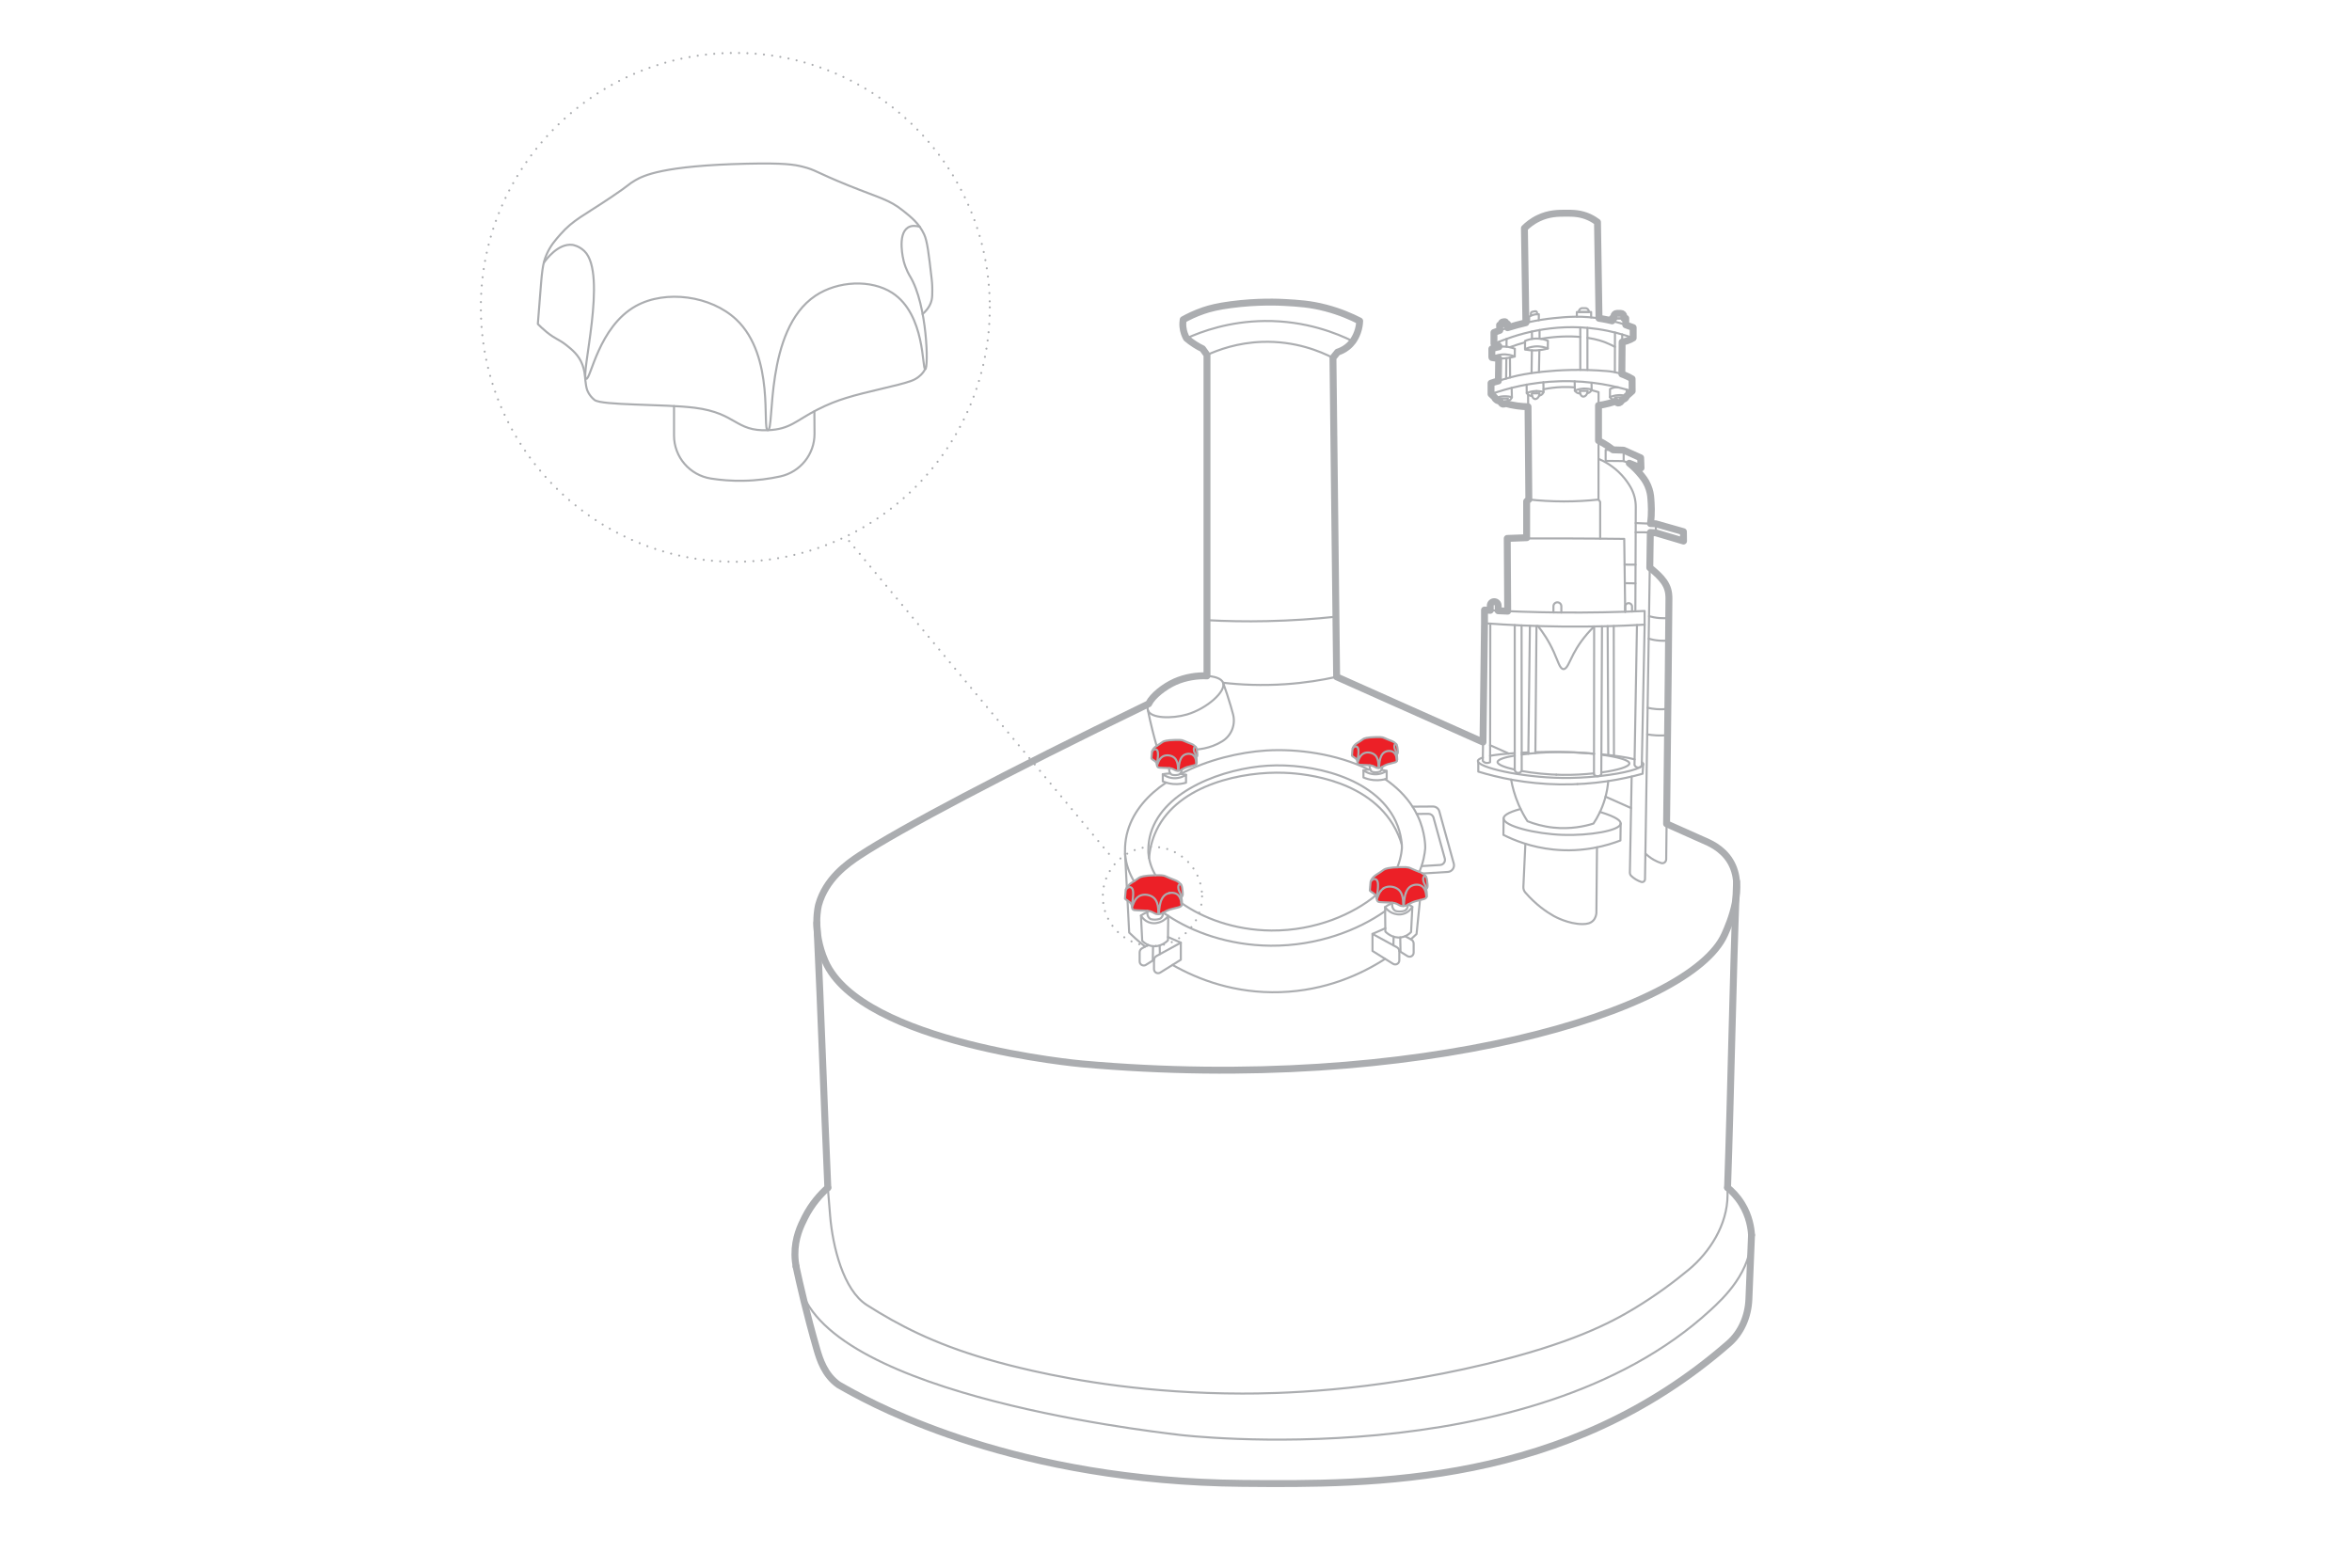 <?xml version="1.0" encoding="UTF-8"?>
<svg id="line_drawing" data-name="line drawing" xmlns="http://www.w3.org/2000/svg" viewBox="0 0 850.39 566.93">
  <defs>
    <style>
      .cls-1 {
        stroke-dasharray: 0 3;
      }

      .cls-1, .cls-2, .cls-3, .cls-4 {
        stroke: #abadb0;
        stroke-linecap: round;
        stroke-linejoin: round;
      }

      .cls-1, .cls-2, .cls-4 {
        fill: none;
      }

      .cls-1, .cls-3, .cls-4 {
        stroke-width: .75px;
      }

      .cls-2 {
        stroke-width: 2.5px;
      }

      .cls-3 {
        fill: #ec2027;
      }
    </style>
  </defs>
  <g>
    <g>
      <path class="cls-4" d="m333.56,113.58c2.4-2.07,3.07-4.1,3.29-5.1.23-1.04.23-2.06.23-3.66,0-1.99-.17-3.49-.23-3.98-1.05-9.07-1.57-13.61-2.71-16.07-1.83-3.96-4.58-6.15-7.68-8.62-5-3.99-8.27-4.48-19.5-9.01-12.34-4.98-11.84-5.63-16.76-6.86-3.12-.78-6.76-1.38-20.18-1.08-30.36.68-37.44,4.31-40.4,6.04-2.67,1.56-1.62,1.35-8.56,6.01-10.05,6.76-13.72,8.18-18.36,13.42-1.91,2.16-3.69,4.17-5.1,7.41-1.45,3.34-1.64,5.97-2.42,15.94-.35,4.54-.63,7.99-.72,9.15.67.69,1.73,1.73,3.14,2.87,3.33,2.71,4.35,2.54,7.25,4.83,1.91,1.51,4.47,3.59,5.72,7,.53,1.44.75,2.8.75,2.8.31,1.86.33,4.25.92,6.21,0,0,0,0,0,0,0,0,.63,2.09,2.71,3.75,2.59,2.06,25.3,1.44,36.29,2.84,15.1,1.93,14.57,8.58,26.39,8.1,8.11-.33,10.12-3.47,17.91-7.43,3.98-2.02,7.06-3.18,10.31-4.2,7.37-2.33,19.14-4.52,23.65-6.21.78-.29,2.17-.88,3.46-2.16.76-.75,1.25-1.52,1.57-2.09"/>
      <path class="cls-4" d="m332.52,81.99c-1.26-.34-2.93-.55-4.25.3-3.94,2.53-1.65,11.67-1.52,12.18.8,3.02,2.06,5.08,2.29,5.45,6.28,10.38,6.72,33.39,5.49,33.58-1.19.18.13-19.75-11.89-27.57-7.64-4.97-19.7-4.41-27.83,1.03-18.49,12.38-14.65,48.69-17.18,48.62-2.18-.07,2.71-26.74-11.43-40.04-9.16-8.61-25.48-10.84-36.25-4.9-13.57,7.49-16.4,26.88-18,26.36-2.27-.73,7.85-37.95-.65-46.19-2.01-1.94-4.27-2.25-4.27-2.25-5.24-.71-9.69,5.44-10.39,6.45"/>
      <path class="cls-4" d="m243.7,146.85v10.65c0,7.78,5.68,14.36,13.37,15.56,3.49.55,7.39.88,11.62.8,4.98-.08,9.49-.71,13.43-1.57,7.26-1.6,12.42-8.03,12.38-15.47-.02-2.7-.03-5.4-.05-8.1"/>
    </g>
    <circle class="cls-1" cx="416.67" cy="324.17" r="17.95"/>
    <path class="cls-1" d="m400.93,308.76c-31.74-38.22-63.48-76.44-95.22-114.66"/>
    <circle class="cls-1" cx="265.86" cy="111.15" r="92.01"/>
  </g>
  <g>
    <g>
      <path class="cls-3" d="m427.13,324.46c.35-.3.45-.6.48-.75.03-.15.03-.3.03-.53,0-.29-.03-.51-.03-.58-.15-1.32-.23-1.99-.4-2.35-.27-.58-.67-.9-1.12-1.26-.73-.58-1.21-.65-2.86-1.32-1.81-.73-1.73-.82-2.45-1-.46-.11-.99-.2-2.96-.16-4.45.1-5.48.63-5.92.88-.39.23-.24.2-1.25.88-1.47.99-2.01,1.19-2.69,1.96-.28.32-.54.61-.75,1.08-.21.49-.24.87-.35,2.33-.05.66-.09,1.17-.11,1.34.1.1.25.25.46.42.49.4.64.37,1.06.71.28.22.65.52.84,1.02.08.21.11.41.11.41.04.27.05.62.13.91h0s.09.3.4.55c.38.3,3.71.21,5.31.41,2.21.28,2.13,1.25,3.86,1.18,1.19-.05,1.48-.51,2.62-1.08.58-.29,1.03-.46,1.51-.61,1.08-.34,2.8-.66,3.46-.91.11-.04.32-.13.51-.31.11-.11.18-.22.23-.31.02-.34.02-.7.01-1.08-.02-.67-.07-1.28-.16-1.83Z"/>
      <path class="cls-4" d="m426.97,319.85c-.18-.05-.43-.08-.62.04-.58.37-.24,1.7-.22,1.78.12.44.3.74.33.8.92,1.52.98,4.87.8,4.9-.17.03.02-2.88-1.74-4.02-1.12-.72-2.88-.64-4.08.15-2.71,1.81-2.15,7.11-2.52,7.1-.32,0,.4-3.9-1.67-5.85-1.34-1.26-3.73-1.58-5.31-.72-2,1.1-2.42,3.94-2.65,3.87-.33-.11,1.17-5.56-.08-6.76-.29-.28-.63-.33-.63-.33-.77-.1-1.42.79-1.52.94"/>
      <path class="cls-4" d="m414.83,329.39v.79c0,1.13.64,2.1,1.51,2.27.39.08.83.13,1.3.12.56-.01,1.07-.1,1.51-.23.81-.23,1.39-1.16,1.39-2.24"/>
    </g>
    <g>
      <path class="cls-3" d="m515.65,321.53c.35-.3.45-.6.48-.75.03-.15.03-.3.03-.53,0-.29-.03-.51-.03-.58-.15-1.32-.23-1.99-.4-2.35-.27-.58-.67-.9-1.12-1.26-.73-.58-1.21-.65-2.86-1.32-1.81-.73-1.73-.82-2.45-1-.46-.11-.99-.2-2.96-.16-4.45.1-5.48.63-5.92.88-.39.23-.24.2-1.25.88-1.47.99-2.01,1.19-2.69,1.96-.28.32-.54.61-.75,1.08-.21.49-.24.87-.35,2.33-.05.66-.09,1.17-.11,1.34.1.1.25.25.46.42.49.4.64.37,1.06.71.28.22.65.52.84,1.02.08.21.11.41.11.41.04.27.05.62.13.91h0s.09.3.4.55c.38.3,3.71.21,5.31.41,2.21.28,2.13,1.25,3.86,1.18,1.19-.05,1.48-.51,2.62-1.08.58-.29,1.03-.46,1.51-.61,1.08-.34,2.8-.66,3.46-.91.11-.04.32-.13.51-.31.11-.11.18-.22.23-.31l-.14-2.91Z"/>
      <path class="cls-4" d="m515.5,316.92c-.18-.05-.43-.08-.62.04-.58.37-.24,1.7-.22,1.78.12.44.3.74.33.8.92,1.52.98,4.87.8,4.9-.17.03.02-2.88-1.74-4.02-1.12-.72-2.88-.64-4.08.15-2.71,1.81-2.15,7.11-2.52,7.1-.32,0,.4-3.9-1.67-5.85-1.34-1.26-3.73-1.58-5.31-.72-2,1.1-2.42,3.94-2.65,3.87-.33-.11,1.17-5.56-.08-6.76-.29-.28-.63-.33-.63-.33-.77-.1-1.42.79-1.52.94"/>
      <path class="cls-4" d="m503.36,326.45v.79c0,1.13.64,2.1,1.51,2.27.39.08.83.13,1.3.12.56-.01,1.07-.1,1.51-.23.81-.23,1.39-1.16,1.39-2.24"/>
    </g>
    <g>
      <path class="cls-3" d="m505,272.86c.28-.24.36-.48.38-.59.03-.12.03-.24.03-.42,0-.23-.02-.41-.03-.46-.12-1.05-.18-1.58-.32-1.86-.21-.46-.53-.71-.89-1-.58-.46-.96-.52-2.27-1.05-1.44-.58-1.38-.65-1.95-.8-.36-.09-.79-.16-2.35-.13-3.53.08-4.36.5-4.7.7-.31.18-.19.16-1,.7-1.17.78-1.6.95-2.14,1.56-.22.25-.43.48-.59.86-.17.39-.19.69-.28,1.85-.04.53-.07.93-.08,1.06.08.08.2.2.36.33.39.31.51.29.84.56.22.18.52.42.67.81.06.17.09.32.09.32.04.22.04.49.11.72h0s.07.24.32.43c.3.24,2.94.17,4.22.33,1.76.22,1.7,1,3.07.94.94-.04,1.18-.4,2.08-.86.46-.23.82-.37,1.2-.49.86-.27,2.23-.52,2.75-.72.09-.03.25-.1.4-.25.09-.09.15-.18.18-.24l-.11-2.31Z"/>
      <path class="cls-4" d="m504.88,269.19c-.15-.04-.34-.06-.49.03-.46.29-.19,1.35-.18,1.41.09.35.24.59.27.63.73,1.2.78,3.87.64,3.9-.14.02.01-2.29-1.38-3.2-.89-.58-2.29-.51-3.24.12-2.15,1.44-1.7,5.65-2,5.64-.25,0,.32-3.1-1.33-4.65-1.07-1-2.96-1.26-4.22-.57-1.59.87-1.92,3.13-2.11,3.07-.26-.09.93-4.42-.06-5.37-.23-.23-.5-.26-.5-.26-.61-.08-1.13.63-1.21.75"/>
      <path class="cls-4" d="m495.23,276.77v.63c0,.9.51,1.67,1.2,1.8.31.06.66.1,1.04.09.44-.01.85-.08,1.2-.18.64-.18,1.1-.92,1.1-1.78"/>
    </g>
    <g>
      <path class="cls-3" d="m432.51,273.88c.28-.24.36-.48.38-.59.03-.12.03-.24.03-.42,0-.23-.02-.41-.03-.46-.12-1.05-.18-1.58-.32-1.86-.21-.46-.53-.71-.89-1-.58-.46-.96-.52-2.27-1.05-1.44-.58-1.38-.65-1.95-.8-.36-.09-.79-.16-2.35-.13-3.53.08-4.36.5-4.7.7-.31.18-.19.16-1,.7-1.17.78-1.6.95-2.14,1.56-.22.25-.43.48-.59.86-.17.39-.19.69-.28,1.85-.04.53-.07.93-.08,1.06.08.08.2.2.36.33.39.31.51.29.84.56.22.18.52.42.67.81.06.17.09.32.09.32.04.22.04.49.11.72,0,0,0,0,0,0,0,0,.07.24.32.43.3.24,2.94.17,4.22.33,1.76.22,1.7,1,3.07.94.94-.04,1.18-.4,2.08-.86.46-.23.82-.37,1.2-.49.86-.27,2.23-.52,2.75-.72.09-.03.25-.1.4-.25.09-.09.15-.18.18-.24l-.11-2.31Z"/>
      <path class="cls-4" d="m432.39,270.22c-.15-.04-.34-.06-.49.03-.46.29-.19,1.35-.18,1.41.09.35.24.59.27.63.73,1.2.78,3.87.64,3.9-.14.02.01-2.29-1.38-3.2-.89-.58-2.29-.51-3.24.12-2.15,1.44-1.7,5.65-2,5.64-.25,0,.32-3.1-1.33-4.65-1.07-1-2.96-1.26-4.22-.57-1.59.87-1.92,3.13-2.11,3.07-.26-.09.93-4.42-.06-5.37-.23-.23-.5-.26-.5-.26-.61-.08-1.13.63-1.21.75"/>
      <path class="cls-4" d="m422.73,277.79v.63c0,.9.51,1.67,1.2,1.8.31.06.66.1,1.04.09.44-.01.85-.08,1.2-.18.64-.18,1.1-.92,1.1-1.78"/>
    </g>
    <path class="cls-4" d="m427.8,115.62c-.11.69-.18,1.57-.09,2.58.17,1.86.81,3.28,1.29,4.14,5.58-2.53,15.48-6.13,28.26-6.26,14.87-.15,26.17,4.5,31.88,7.32.53-.76,1.17-1.82,1.66-3.19.6-1.64.77-3.11.8-4.14-2.88-1.48-7.02-3.32-12.2-4.68-5.66-1.49-9.98-1.72-14.81-2-1.92-.11-9.74-.51-19.57.79-4.72.63-7.46,1.32-9.91,2.15-3.12,1.07-5.6,2.31-7.32,3.27Z"/>
    <path class="cls-4" d="m429,122.34c.84.72,1.84,1.49,3.02,2.24.99.63,1.93,1.14,2.79,1.56.53.74,1.07,1.49,1.6,2.23,4.14-1.9,11.05-4.43,19.9-4.74,12.07-.42,21.24,3.53,25.63,5.78.56-.69,1.12-1.38,1.68-2.07.87-.27,2.15-.8,3.45-1.81.94-.73,1.61-1.51,2.07-2.13"/>
    <path class="cls-4" d="m436.41,128.37v116.04"/>
    <path class="cls-4" d="m442.22,246.9h0c6.37.73,14.03,1.11,22.62.52,6.94-.47,13.13-1.48,18.44-2.67-.45-38.45-.89-76.9-1.33-115.35"/>
    <path class="cls-4" d="m436.41,224.28c6.76.36,13.99.51,21.65.34,8.95-.19,17.32-.78,25.04-1.61"/>
    <path class="cls-4" d="m540.22,120.26c8.71-3.36,16.26-4.66,21.57-5.21,4.49-.46,10.32-1.02,17.8.32,4.59.82,8.3,2.08,10.91,3.13v3.76c-3.69-1.35-8.01-2.56-12.89-3.27-16.41-2.4-29.99,2.13-37.39,5.34,0-1.35,0-2.71,0-4.06Z"/>
    <path class="cls-4" d="m590.11,137.04c-.66-.4-1.64-.94-2.88-1.43-2.62-1.05-4.87-1.31-6.26-1.42-18.75-1.55-32.28,1.64-32.28,1.64-2.34.55-5.64,1.42-9.53,2.77v3.91c5.72-2.04,14.33-4.39,25.01-4.65,11.07-.28,20.08,1.79,25.97,3.64-.01-1.48-.02-2.96-.03-4.44Z"/>
    <path class="cls-4" d="m582.92,116.06v-.92h4.91v2.36"/>
    <path class="cls-4" d="m585.21,113.35h.25c.93,0,1.69.76,1.69,1.69v.11h-3.62v-.11c0-.93.76-1.69,1.69-1.69Z"/>
    <path class="cls-4" d="m583.91,120.23c-.01,4.79-.03,9.58-.04,14.36"/>
    <path class="cls-4" d="m586.54,120.94c-.04,4.79-.08,9.57-.13,14.36"/>
    <path class="cls-4" d="m571.37,118.38c0,5.13,0,10.26,0,15.38"/>
    <path class="cls-4" d="m573.95,118.55c0,5.08,0,10.17,0,15.25"/>
    <path class="cls-4" d="m551.75,116.72c-.18-11.39-.35-22.79-.53-34.18,1.05-1.05,2.74-2.48,5.11-3.62,3.75-1.79,7.06-1.8,9.91-1.81,2.53,0,5.3.01,8.44,1.46,1.29.6,2.28,1.27,2.96,1.78.18,11.59.36,23.18.54,34.77"/>
    <path class="cls-4" d="m552.49,142.69h0c.11,12.65.23,25.3.34,37.95,3.78.41,8,.68,12.58.69,4.57,0,8.77-.26,12.54-.66.01-12.95.02-25.9.03-38.86-.76-.24-1.63-.49-2.59-.73"/>
    <path class="cls-4" d="m558.07,140.78c2.01-.42,4.3-.73,6.83-.81,1.59-.05,3.09,0,4.49.12"/>
    <path class="cls-4" d="m572.78,140.53s0,0-.01,0"/>
    <path class="cls-4" d="m555.53,141.4h.01"/>
    <path class="cls-4" d="m552.83,180.63c-.27.24-.54.48-.8.72v13.09"/>
    <path class="cls-4" d="m587.6,221.24c-.11-8.79-.23-17.57-.34-26.36-7.21-.09-14.48-.14-21.8-.17-6.88-.03-13.71-.03-20.5,0,.04,8.77.08,17.54.11,26.31"/>
    <path class="cls-4" d="m577.96,180.66c.2.28.4.56.6.83,0,4.43,0,8.86,0,13.29"/>
    <path class="cls-4" d="m585.16,140.1c-.41-.06-1.11-.11-1.91.12-.48.14-.86.33-1.13.5,0,.97-.02,1.93-.03,2.9.65-.28,1.69-.65,3.02-.73,1.32-.08,2.38.15,3.06.34-.02-.78-.04-1.57-.05-2.35"/>
    <path class="cls-4" d="m586.72,143.7h-2.8c-.09,1.11.52,1.98,1.12,2.07.67.1,1.66-.72,1.68-2.07Z"/>
    <path class="cls-4" d="m582.09,143.62c.11.17.32.46.69.69.52.32,1.03.34,1.24.33"/>
    <path class="cls-4" d="m588.16,143.23c-.05.17-.16.42-.37.67-.45.52-1.05.62-1.23.64"/>
    <path class="cls-4" d="m569.34,137.88c.02,1.13.04,2.26.06,3.39.65-.28,1.69-.65,3.02-.73,1.32-.08,2.38.15,3.06.34-.02-.78-.04-1.57-.05-2.35"/>
    <path class="cls-4" d="m574.03,141.36h-2.8c-.09,1.11.52,1.98,1.12,2.07.67.1,1.66-.72,1.68-2.07Z"/>
    <path class="cls-4" d="m569.4,141.27c.11.17.32.46.69.69.52.32,1.03.34,1.24.33"/>
    <path class="cls-4" d="m575.47,140.89c-.05.17-.16.42-.37.67-.45.52-1.05.62-1.23.64"/>
    <path class="cls-4" d="m551.96,139.09c.02,1.02.04,2.04.05,3.06.65-.28,1.69-.65,3.02-.73,1.32-.08,2.38.15,3.06.34-.02-1.18-.05-2.35-.07-3.53"/>
    <path class="cls-4" d="m556.64,142.24h-2.8c-.09,1.11.52,1.98,1.12,2.07.67.1,1.66-.72,1.68-2.07Z"/>
    <path class="cls-4" d="m552.01,142.15c.11.17.32.46.69.69.52.32,1.03.34,1.24.33"/>
    <path class="cls-4" d="m558.08,141.76c-.05.17-.16.42-.37.67-.45.52-1.05.62-1.23.64"/>
    <path class="cls-4" d="m540.53,142.02l.03,2.02c.65-.28,1.69-.65,3.02-.73,1.32-.08,2.38.15,3.06.34-.03-1.13-.06-2.27-.09-3.4"/>
    <path class="cls-4" d="m545.2,144.13h-2.8c-.09,1.11.52,1.98,1.12,2.07.67.1,1.66-.72,1.68-2.07Z"/>
    <path class="cls-4" d="m540.57,144.05c.11.17.32.46.69.69.52.32,1.03.34,1.24.33"/>
    <path class="cls-4" d="m546.64,143.66c-.05.17-.16.42-.37.67-.45.52-1.05.62-1.23.64"/>
    <path class="cls-4" d="m570.12,114.53v-1.69h5.17v1.92"/>
    <path class="cls-4" d="m572.13,111.44h1.06c.71,0,1.28.57,1.28,1.28v.12h-3.62v-.12c0-.71.57-1.28,1.28-1.28Z"/>
    <path class="cls-4" d="m552.87,116.47v-1.94c.36-.23.89-.5,1.56-.69.8-.22,1.49-.23,1.95-.2,0,.72,0,1.43-.01,2.15"/>
    <path class="cls-4" d="m553.52,113.98v-.65c0-.26.18-.49.43-.56.2-.05.41-.1.63-.14.17-.03.34-.06.51-.08.34-.05.64.23.64.57v.51"/>
    <path class="cls-4" d="m542.92,117.38v-.48c0-.19.13-.36.32-.41.14-.04.3-.07.46-.1.13-.02.25-.04.37-.06.25-.03.47.17.47.42v.37"/>
    <path class="cls-4" d="m542.32,119.48c-.03-.64-.05-1.28-.08-1.92.96-.13,1.92-.26,2.89-.39,0,.45,0,.91,0,1.36"/>
    <path class="cls-4" d="m577.98,146.65c1.34-.2,2.63-.45,3.8-.76.92-.24,1.74-.52,2.44-.79"/>
    <polyline class="cls-4" points="587.93 143.16 587.94 143.16 587.95 143.16"/>
    <path class="cls-4" d="m590.14,141.49c-.49.43-1.15.98-1.99,1.54"/>
    <polyline class="cls-4" points="542.49 145.07 542.49 145.07 542.49 145.06"/>
    <path class="cls-4" d="m540.56,143.77c-.58-.46-1.04-.9-1.4-1.27"/>
    <path class="cls-4" d="m544.37,145.92c1.78.66,3.31.81,4.21.89,1.38.12,2.7.23,3.95.31"/>
    <path class="cls-4" d="m594.64,220.95c-9.77.44-20.03.64-30.73.55-9.42-.09-18.48-.4-27.17-.89v4.77c8.94.67,18.44,1.1,28.46,1.2,10.37.1,20.2-.16,29.43-.69v-4.94Z"/>
    <path class="cls-4" d="m536.75,225.38c-.21,16.6-.42,33.19-.63,49.79.13.17.41.46.86.63.87.33,1.66-.1,1.78-.17.02-16.7.05-33.4.07-50.1"/>
    <path class="cls-4" d="m547.67,226.06v52.5c.02.06.25.73.91.92.59.17,1.26-.12,1.61-.72-.02-17.53-.03-35.06-.05-52.59"/>
    <path class="cls-4" d="m576.38,226.55c-.02,17.86-.04,35.72-.06,53.59.07.07.63.64,1.47.57.67-.06,1.08-.49,1.17-.6.09-17.87.17-35.74.26-53.61"/>
    <path class="cls-4" d="m594.64,225.89c-.34,16.96-.69,33.92-1.03,50.89-.03.05-.39.73-1.15.8-.62.06-1.23-.31-1.49-.93.3-16.87.6-33.74.89-50.61"/>
    <path class="cls-4" d="m550.14,278.82c4.29.77,9.61,1.33,14.69,1.4,3.84.06,7.86-.16,11.49-.55"/>
    <path class="cls-4" d="m550.18,272.86c4.04-.53,8.86-.86,13.05-.9,4.35-.05,8.98.2,13.1.65"/>
    <path class="cls-4" d="m578.99,272.92c5.84.79,10.12,1.96,10.13,3.16,0,1.21-4.31,2.47-10.16,3.27"/>
    <path class="cls-4" d="m547.67,278.32c-3.75-.84-6.24-1.84-6.21-2.75.03-.91,2.56-1.72,6.21-2.33"/>
    <path class="cls-4" d="m553.15,226.29c-.19,15.43-.38,30.85-.56,46.28"/>
    <path class="cls-4" d="m555.13,272.34c.13-15.32.27-30.64.4-45.96"/>
    <path class="cls-4" d="m579,272.78c4.83.45,9.21,1.07,12,1.82"/>
    <path class="cls-4" d="m552.6,272.09c-.81.03-1.62.07-2.42.1"/>
    <path class="cls-4" d="m593.63,275.62c.31.23.49.46.49.7.03,1.53-6.79,3.34-15.58,4.31h0c-.43.05-.85.09-1.29.14-3.92.39-8.18.6-12.35.55-15.13-.18-30.69-3.84-30.55-6.14.03-.46.68-.87,1.79-1.23"/>
    <path class="cls-4" d="m538.76,273.32c2.37-.43,5.49-.75,8.9-.98"/>
    <path class="cls-4" d="m555.13,272c3.06-.08,6.09-.1,8.79-.05h.2c3.09.05,6.54.2,9.95.44h.05c.75.05,1.48.1,2.22.16"/>
    <path class="cls-4" d="m538.83,220.72v-1.71c0-.79.64-1.43,1.43-1.43.39,0,.75.16,1.01.42s.42.62.42,1.01v1.86"/>
    <path class="cls-4" d="m561.66,221.47v-2.22c0-.79.64-1.43,1.43-1.43.39,0,.75.16,1.01.42s.42.62.42,1.01v2.25"/>
    <path class="cls-4" d="m590.08,221.14v-1.8c0-.68-.56-1.24-1.24-1.24s-1.23.56-1.23,1.24v1.88h0"/>
    <path class="cls-4" d="m534.49,275.61v3.43c7.11,2.17,17.19,4.44,29.42,4.62,12.45.19,22.75-1.84,29.98-3.85.08-1.17.15-2.34.23-3.51"/>
    <path class="cls-4" d="m546.36,281.94c.45,2.54,1.26,5.67,2.73,9.08,1.01,2.33,2.13,4.32,3.19,5.96,2.36.93,5.54,1.9,9.38,2.31,6.24.65,11.35-.49,14.47-1.46,1.38-2.07,3.01-5.05,4.14-8.87.71-2.43,1.05-4.64,1.2-6.48"/>
    <path class="cls-4" d="m593.2,165.59l-6.15-2.76v3.91c2.09.84,4.18,1.68,6.27,2.51-.04-1.22-.09-2.44-.13-3.66Z"/>
    <path class="cls-4" d="m587.06,162.83c-2.17-.06-4.35-.11-6.52-.17v4.01c2.17.02,4.35.05,6.52.07"/>
    <path class="cls-4" d="m577.97,165.93c1.95.82,5.33,2.55,8.46,5.97,1.34,1.46,2.36,2.95,3.14,4.31,1.24,2.17,1.87,4.64,1.86,7.14l-.15,37.74"/>
    <path class="cls-4" d="m589.94,280.83c-.21,11.59-.42,23.16-.64,34.74,0,.44.16.87.48,1.18.43.41.97.85,1.64,1.26.69.42,1.37.71,1.96.92.68.23,1.38-.26,1.39-.97.64-41.79,1.28-83.57,1.92-125.36"/>
    <path class="cls-4" d="m589.09,167.55c1.63,1.31,2.83,2.58,3.66,3.55,1.15,1.34,2.22,2.6,3.04,4.54.79,1.83,1.02,3.49,1.09,4.59-.05,3.05-.09,6.09-.14,9.14"/>
    <path class="cls-4" d="m583.21,162.7c-.54-.43-1.14-.87-1.78-1.31-1.21-.82-2.38-1.48-3.46-2.01"/>
    <path class="cls-4" d="m591.4,189.15c2.42.1,4.85.2,7.27.3.01,1.09.03,2.18.04,3.27-1.3-.11-2.66-.18-4.09-.22-1.12-.03-2.2-.02-3.24,0"/>
    <path class="cls-4" d="m598.67,189.45c3.33.95,6.66,1.9,9.99,2.84.01,1.13.03,2.27.04,3.4-3.33-.99-6.66-1.98-9.99-2.97"/>
    <path class="cls-4" d="m587.41,204.18l3.93.02"/>
    <path class="cls-4" d="m587.46,210.9c1.28.02,2.57.04,3.85.06"/>
    <path class="cls-4" d="m596.5,205.33c.54.4,1.31,1.01,2.18,1.83,1.17,1.09,2.83,2.65,3.79,4.65.92,1.92.95,3.7.95,4.78,0,4.22-.37,42.05-.99,94.17-.01.96-.94,1.64-1.85,1.34-.83-.27-1.75-.65-2.71-1.2-1.28-.74-2.25-1.56-2.94-2.24"/>
    <path class="cls-4" d="m549.79,292.54c-5.06,1.38-6.14,2.57-6.15,3.41-.04,2.78,11.5,5.64,21.48,5.97,9.44.32,20.69-1.51,20.85-4.11.05-.9-1.21-2.26-7.46-4.19"/>
    <path class="cls-4" d="m585.97,297.82l-.09,6.12c-4.57,1.76-13.3,4.42-24.29,3.27-7.92-.82-14.09-3.32-18.01-5.28.02-1.99.04-3.98.06-5.97"/>
    <path class="cls-4" d="m551.51,305.13c-.24,5.21-.48,10.42-.72,15.63-.03.73.22,1.44.7,1.99,3.86,4.47,7.74,7.06,10.28,8.5.33.19,5.32,2.95,10.42,2.93,1.58,0,2.86-.28,3.79-1.21.93-.92,1.14-2.13,1.21-2.76.07-7.93.15-15.86.22-23.79"/>
    <path class="cls-4" d="m595.72,255.95c.91.22,1.97.4,3.17.49,1.6.12,3.01.04,4.15-.11"/>
    <path class="cls-4" d="m595.57,265.57c.99.17,2.1.31,3.32.38,1.51.08,2.87.03,4.05-.09"/>
    <path class="cls-4" d="m596.23,222.83c1.02.29,2.3.56,3.78.68,1.27.1,2.41.07,3.36-.02"/>
    <path class="cls-4" d="m596.1,230.97c1,.29,2.26.57,3.73.69,1.32.11,2.49.06,3.45-.04"/>
    <path class="cls-4" d="m538.76,269.49c2.26,1,4.5,2.01,6.75,3.02h0"/>
    <polyline class="cls-4" points="565.26 281.31 565.27 281.31 565.28 281.31 565.28 281.31 565.29 281.31 565.3 281.31"/>
    <path class="cls-4" d="m589.73,292.22c-3.08-1.37-6.14-2.74-9.22-4.11"/>
    <path class="cls-4" d="m436.42,244.41s-.03.02-.05.03"/>
    <path class="cls-4" d="m602.57,297.95c4.44,1.98,8.88,3.96,13.32,5.94,1.76.78,6.72,2.7,9.67,7.57,5.65,9.31-.15,22.38-1.98,26.48-12.43,28-111.55,57.65-232.48,46.82,0,0-79.57-7.14-92.73-37.06-4.94-11.26-2.39-20.49-2.39-20.49,2.58-9.29,10.22-14.79,14.82-17.8,14.37-9.43,52.25-29.56,104.52-54.87"/>
    <line class="cls-4" x1="570.33" y1="283.57" x2="570.32" y2="283.57"/>
    <polyline class="cls-4" points="562.69 280.16 562.7 280.16 562.71 280.16 562.71 280.17"/>
    <path class="cls-4" d="m536.2,268.35c-17.64-7.87-35.28-15.73-52.92-23.6"/>
    <path class="cls-4" d="m547.67,128.93c-.87-.36-2.59-.94-4.78-.73-1.52.15-2.7.62-3.45.99v-3c.82-.35,2.17-.81,3.91-.86,1.97-.05,3.5.45,4.36.8-.01.93-.03,1.87-.04,2.8Z"/>
    <path class="cls-4" d="m541.92,129.6l-.12,8.18"/>
    <path class="cls-4" d="m542.01,123.57c0,.63-.02,1.26-.03,1.89"/>
    <path class="cls-4" d="m544.64,129.53c-.03,2.45-.06,4.91-.09,7.36"/>
    <path class="cls-4" d="m544.72,122.54c-.01.94-.03,1.89-.03,2.84"/>
    <path class="cls-4" d="m539.5,129.32c1.03.2,2.34.35,3.86.3,1.75-.06,3.21-.37,4.31-.69"/>
    <path class="cls-4" d="m559.62,126.03c-.87-.36-2.59-.94-4.78-.73-1.52.15-2.7.62-3.45.99v-3c.82-.35,2.17-.81,3.91-.86,1.97-.05,3.5.45,4.36.8-.01.93-.03,1.87-.04,2.8Z"/>
    <path class="cls-4" d="m553.87,126.7l-.12,8.18"/>
    <path class="cls-4" d="m553.86,119.89c.02.89.05,1.77.07,2.66"/>
    <path class="cls-4" d="m556.58,126.63c-.05,2.65-.11,5.3-.16,7.95"/>
    <path class="cls-4" d="m556.64,119.34c0,1.04,0,2.08,0,3.13"/>
    <path class="cls-4" d="m551.45,126.41c1.03.2,2.34.35,3.86.3,1.75-.06,3.21-.37,4.31-.69"/>
    <path class="cls-4" d="m571.37,121.85c-1.88-.17-4.04-.24-6.48-.14-2.09.08-4.71.3-7.76.82h0"/>
    <path class="cls-4" d="m545.94,129.34l.06,7.16h0"/>
    <path class="cls-4" d="m551.39,123.8c-1.74.48-3.57,1.06-5.47,1.76"/>
    <path class="cls-4" d="m573.95,122.16c3.59.54,5.78,1.38,6.58,1.7,1.42.57,2.57,1.15,3.36,1.58"/>
    <path class="cls-4" d="m590.5,122.25c-.59.37-1.38.77-2.34,1.08-.6.19-1.16.31-1.65.39"/>
    <path class="cls-4" d="m540.22,124.32c.25.18.57.37.95.55.3.14.58.24.83.32"/>
    <line class="cls-4" x1="422.8" y1="322.94" x2="422.79" y2="322.94"/>
    <path class="cls-4" d="m417.77,316.53c-1.23-2.16-2.31-4.87-2.56-8.1,0,0-.24-3.49.86-7.13,4.75-15.75,26.67-23.43,42.22-24.4,15.78-.98,38.74,4.08,46.32,20.03,2.33,4.92,2.27,9.61,2.27,9.61,0,0-.08,3.16-1.65,7.1"/>
    <path class="cls-4" d="m427.12,326.53c.07.05.15.1.22.15,7.42,5.22,18.81,9.72,32.33,9.83,16.1.12,29.75-6.06,37.75-12.71"/>
    <path class="cls-4" d="m500.13,321.31s0,0,0,0"/>
    <path class="cls-4" d="m499.24,322.19h0v-.03"/>
    <path class="cls-4" d="m495.66,278.71s0,0,0,0"/>
    <path class="cls-4" d="m494.82,278.28c-11.56-5.69-25.83-7.57-37.03-6.87-9.57.6-21.17,3.34-30.89,8.45h0"/>
    <path class="cls-4" d="m410.01,318.7c-1.54-2.61-2.92-5.95-3.23-9.95,0,0-.3-4.14,1.01-8.44,2.15-7.14,7.28-12.88,13.82-17.3"/>
    <path class="cls-4" d="m496.68,279.24s0,0,0,0"/>
    <path class="cls-4" d="m500.83,281.78c3.95,2.71,7.35,5.99,9.89,9.93.54.85,1.05,1.72,1.51,2.63.14.26.27.52.39.79,2.77,5.82,2.69,11.37,2.69,11.37,0,0-.07,2.87-1.34,6.72-.22.67-.48,1.37-.78,2.09"/>
    <line class="cls-4" x1="508.27" y1="323.02" x2="508.27" y2="323.01"/>
    <path class="cls-4" d="m420.65,330.03c.24.18.49.35.75.53.32.22.64.44.98.66,0,0,0,0,.01,0,8.79,5.8,21.76,10.66,37.03,10.78,17,.12,31.67-5.67,41.37-12.51"/>
    <path class="cls-4" d="m510.72,291.71c2.46-.02,4.91-.03,7.37-.05,1.08,0,2.03.71,2.31,1.74,1.74,6.3,3.48,12.6,5.23,18.9.4,1.46-.64,2.92-2.16,3.02l-9.11.56"/>
    <path class="cls-4" d="m512.24,294.34c1.42-.01,2.83-.02,4.25-.03.84,0,1.58.55,1.81,1.36,1.36,4.92,2.72,9.85,4.08,14.78.31,1.14-.5,2.28-1.68,2.35l-6.71.41"/>
    <g>
      <path class="cls-4" d="m422.39,331.23c-.36.49-1.26,1.56-2.81,2.17-.56.22-2.29.87-4.25.11-1.69-.65-2.54-1.96-2.81-2.41.15,3.04.31,6.09.46,9.13.44.46,1.65,1.6,3.56,1.9,3.21.51,5.52-1.83,5.74-2.07.04-2.95.07-5.89.11-8.84Z"/>
      <path class="cls-4" d="m421.37,330.53s.01.01.02.01c0,0,0,0,0,0h0"/>
      <path class="cls-4" d="m422.39,331.23s0,0-.01,0"/>
      <path class="cls-4" d="m420.54,330.14s-.03-.01-.05-.02"/>
      <path class="cls-4" d="m414.83,329.9c-1.17.39-1.97.95-2.31,1.21"/>
      <path class="cls-4" d="m416.9,342.17c-.03,1.73-.07,3.46-.1,5.18"/>
      <path class="cls-4" d="m426.94,340.9c-2.89,1.56-5.91,3.26-8.83,4.84-.54.29-.87.86-.87,1.47,0,1.09,0,2.18,0,3.26,0,1.16,1.28,1.86,2.26,1.25,2.48-1.55,4.96-3.1,7.44-4.65-.05-2,.05-4.17,0-6.17Z"/>
      <path class="cls-4" d="m415.12,341.73c-.74.41-1.48.81-2.2,1.21-.54.3-.87.86-.87,1.48,0,1.08,0,2.17,0,3.26,0,1.16,1.28,1.87,2.26,1.25.98-.61,1.95-1.22,2.92-1.83"/>
      <path class="cls-4" d="m419.29,341.91c.03,1.04.06,2.09.08,3.13"/>
      <path class="cls-4" d="m426.94,340.9c-1.55-.68-3.09-1.36-4.64-2.04"/>
    </g>
    <g>
      <path class="cls-4" d="m500.78,328.06c.36.49,1.26,1.56,2.81,2.17.56.22,2.29.87,4.25.11,1.69-.65,2.54-1.96,2.81-2.41-.15,3.04-.31,6.09-.46,9.13-.44.46-1.65,1.6-3.56,1.9-3.21.51-5.52-1.83-5.74-2.07-.04-2.95-.07-5.89-.11-8.84Z"/>
      <path class="cls-4" d="m503.35,326.69c-1.33.43-2.23,1.09-2.58,1.36"/>
      <path class="cls-4" d="m510.65,327.93c-.25-.18-.74-.53-1.44-.85h0"/>
      <path class="cls-4" d="m506.27,339l.1,5.18"/>
      <path class="cls-4" d="m496.24,337.73c2.89,1.56,5.91,3.26,8.83,4.84.54.29.87.86.87,1.47,0,1.09,0,2.18,0,3.26,0,1.16-1.28,1.86-2.26,1.25-2.48-1.55-4.96-3.1-7.44-4.65.05-2-.05-4.17,0-6.17Z"/>
      <path class="cls-4" d="m508.05,338.55c.74.41,1.48.81,2.2,1.21.54.3.87.86.87,1.48,0,1.08,0,2.17,0,3.26,0,1.16-1.28,1.87-2.26,1.25-.98-.61-1.95-1.22-2.92-1.83"/>
      <path class="cls-4" d="m503.88,338.74c-.03,1.04-.06,2.09-.08,3.13"/>
      <path class="cls-4" d="m496.24,337.73c1.55-.68,3.09-1.36,4.64-2.04"/>
    </g>
    <path class="cls-4" d="m492.97,278.57v2.58c.86.37,2.11.8,3.66.95,2.05.2,3.72-.17,4.74-.47v-2.84c-.54.35-2.19,1.34-4.48,1.21-2-.12-3.38-1.02-3.92-1.42Z"/>
    <path class="cls-4" d="m420.42,279.98v2.58c.86.37,2.11.8,3.66.95,2.05.2,3.72-.17,4.74-.47v-2.84c-.54.35-2.19,1.34-4.48,1.21-2-.12-3.38-1.02-3.92-1.42Z"/>
    <path class="cls-4" d="m501.37,278.79c-.54-.14-1.17-.29-1.86-.39"/>
    <path class="cls-4" d="m495.39,278.23c-.19.01-.38.03-.56.05-.68.07-1.3.17-1.86.29"/>
    <path class="cls-4" d="m428.82,280.2c-.58-.12-1.22-.24-1.92-.33-.07-.01-.14-.02-.22-.03"/>
    <path class="cls-4" d="m423.14,279.7c-1.02.04-1.93.15-2.72.28"/>
    <path class="cls-4" d="m442.22,246.9c-1.14-3.11-10.47-3.4-17.35-.33-5.23,2.33-10.9,7.44-9.82,10.34,1.07,2.9,8.68,3.06,14.13,1.46,7.22-2.12,14.18-8.35,13.04-11.47Z"/>
    <path class="cls-4" d="m442.22,246.9c.97,2.66,1.92,5.52,2.81,8.57.28.95.54,1.88.78,2.8,1.01,3.77-.56,7.76-3.89,9.8-.98.6-2.07,1.16-3.3,1.63-2.27.87-4.33,1.2-5.91,1.32"/>
    <path class="cls-4" d="m415.05,256.9c.46,2.29,1,4.67,1.61,7.11.49,1.98,1.01,3.89,1.54,5.74"/>
    <path class="cls-4" d="m407.67,325.73c.2,3.84.41,7.68.6,11.53.87.86,2.83,2.74,5.77,5.06"/>
    <path class="cls-4" d="m510.12,339.68c.87-.78,1.56-1.43,2.05-1.91.41-4.09.83-8.19,1.24-12.28"/>
    <path class="cls-4" d="m423.93,348.95c9.44,5.37,22.69,10.37,38.96,9.84,16.42-.53,29.3-6.47,37.91-12.03"/>
    <path class="cls-4" d="m407.42,320.94c-.21-4.07-.42-8.12-.64-12.19"/>
    <path class="cls-4" d="m506.83,305.36c-.58-1.91-1.56-4.53-3.28-7.34-10.71-17.44-35.57-18.41-39.23-18.55-14.59-.57-38.11,3.95-46.18,20.76-1.81,3.77-2.46,7.36-2.69,10.07"/>
    <path class="cls-4" d="m556.05,226.39c1.78,2.23,3.92,5.34,5.74,9.38,1.58,3.51,2.21,6.16,3.5,6.2,1.26.04,2.05-2.47,3.62-5.48,1.39-2.65,3.65-6.19,7.47-9.94"/>
    <path class="cls-4" d="m583.46,226.38c.03,15.63.06,31.26.08,46.89"/>
    <path class="cls-4" d="m581.49,273.03c-.08-15.53-.15-31.06-.23-46.58"/>
    <path class="cls-2" d="m552.02,194.45c-2.35.09-4.71.17-7.06.26.05,8.77.11,17.54.16,26.31-1.15-.05-2.3-.1-3.44-.15h0v-1.86c0-.39-.16-.75-.42-1.01-.26-.26-.62-.42-1.01-.42-.79,0-1.43.64-1.43,1.43v1.71h0c-.7-.03-1.39-.07-2.08-.11v4.77c-.18,14.33-.36,28.65-.55,42.98h0c-17.64-7.87-35.28-15.73-52.92-23.6-.45-38.45-.89-76.9-1.33-115.35h0c.56-.69,1.12-1.38,1.68-2.07.87-.27,2.15-.8,3.45-1.81.94-.73,1.61-1.51,2.07-2.13.53-.76,1.17-1.82,1.66-3.19.6-1.64.77-3.11.8-4.14-2.88-1.48-7.02-3.32-12.2-4.68-5.66-1.49-9.98-1.72-14.81-2-1.92-.11-9.74-.51-19.57.79-4.72.63-7.46,1.32-9.91,2.15-3.12,1.07-5.6,2.31-7.32,3.27-.11.69-.18,1.57-.09,2.58.17,1.86.81,3.28,1.29,4.14.84.72,1.84,1.49,3.02,2.24.99.63,1.93,1.14,2.79,1.56.53.74,1.07,1.49,1.6,2.23v116.04h0s-.03.02-.05.03h.05c-3.46-.2-7.85.48-11.54,2.12-3.92,1.75-8.09,5.06-9.48,7.83l-.06.14c-52.27,25.31-90.15,45.44-104.52,54.87-4.6,3.02-12.24,8.51-14.82,17.8,0,0-2.56,9.23,2.39,20.49,13.15,29.92,92.73,37.06,92.73,37.06,120.93,10.84,220.05-18.82,232.48-46.82,1.83-4.1,7.63-17.17,1.98-26.48-2.95-4.87-7.91-6.79-9.67-7.57-4.44-1.98-8.88-3.96-13.32-5.94.54-44.68.83-77.19.85-81.36,0-1.01,0-2.83-.95-4.78-.96-2-2.62-3.56-3.79-4.65-.87-.81-1.64-1.42-2.18-1.83.06-4.25.13-8.49.19-12.74h0c.69.03,1.37.08,2.02.13,3.33.99,6.66,1.98,9.99,2.97-.01-1.13-.03-2.27-.04-3.4-3.33-.95-6.66-1.9-9.99-2.84-.64-.03-1.29-.05-1.93-.08.56-3.88.28-7,.14-9.14-.07-1.1-.31-2.76-1.1-4.59-.83-1.94-1.89-3.19-3.04-4.54-.83-.98-2.03-2.24-3.66-3.55h0c1.42.57,2.83,1.13,4.25,1.7-.04-1.22-.09-2.44-.13-3.66l-6.15-2.76c-1.28-.04-2.57-.09-3.85-.13-.54-.43-1.14-.87-1.78-1.31-1.21-.82-2.38-1.48-3.46-2.01,0-4.25,0-8.49,0-12.74,1.14-.15,2.42-.39,3.8-.76.88-.24,1.69-.51,2.43-.78.22.38.53.63.83.67.51.08,1.22-.4,1.53-1.23.18-.02.78-.12,1.23-.64.21-.24.31-.5.37-.67.66-.58,1.32-1.16,1.98-1.75h0c-.01-1.48-.02-2.96-.03-4.44-.66-.4-1.64-.94-2.88-1.43-.28-.11-.55-.21-.82-.31.03-3.86.07-7.72.1-11.58.49-.07,1.05-.19,1.65-.39.96-.31,1.75-.71,2.34-1.08v-3.76c-.89-.33-1.79-.65-2.68-.98v-2.36h-.68v-.69c0-.61-.49-1.11-1.11-1.11h-1.41c-.61,0-1.11.49-1.11,1.11v.69h-.62c0,.31,0,.61,0,.92-1.05-.25-2.16-.49-3.33-.7-.48-.08-.95-.16-1.41-.23-.18-11.59-.36-23.18-.55-34.77-.68-.51-1.67-1.18-2.96-1.78-3.14-1.45-5.91-1.47-8.44-1.46-2.85,0-6.16.02-9.91,1.81-2.37,1.13-4.06,2.57-5.11,3.62.18,11.39.35,22.79.53,34.18-2.08.48-4.3,1.08-6.62,1.81,0-.45,0-.91,0-1.36-.2.03-.4.05-.6.08v-.49c0-.25-.22-.45-.47-.42-.12.02-.24.03-.37.06-.16.03-.31.06-.46.1-.19.05-.32.21-.32.41v.56c-.22.03-.45.06-.67.09.03.64.05,1.28.08,1.92-.69.25-1.4.51-2.11.78,0,1.35,0,2.71,0,4.06.25.18.57.37.95.55.3.14.58.24.83.32l-.02.27c-1.08.17-1.95.48-2.53.73v3l.06.13c.69.13,1.5.24,2.42.29-.04,2.73-.08,5.45-.12,8.18-.42.1-.85.22-1.31.35-.48.14-.92.3-1.34.45v3.91h0c.36.37.82.81,1.4,1.27v.27c.12.17.33.46.7.69.52.32,1.02.34,1.23.33.19.64.61,1.07,1.03,1.13.26.04.57-.06.85-.28,1.22.34,2.63.66,4.21.88,1.44.2,2.77.29,3.95.31.1,11.17.2,22.35.3,33.52h0c-.27.24-.54.48-.8.72v13.09Z"/>
  </g>
  <path class="cls-2" d="m624.62,429.49c1.26-36.4,1.88-74.72,3.25-110.79"/>
  <path class="cls-4" d="m299.31,429.52c.27,3.29.54,6.66.83,10.13.92,11.13,4.76,26.84,13.25,32.27,2.75,1.76,5.73,3.56,8.93,5.35,12.33,6.88,26.99,13.06,51.2,18.49,15.68,3.52,41.76,8.15,75.58,8.2,11.9.02,45.83-.5,88.06-10.64,30.79-7.39,45.09-14.88,53.92-20.24,7.51-4.56,14.02-9.37,19.53-13.95,7.49-6.22,13.97-16.2,14-26.92,0-2.83,0-5.68,0-8.53"/>
  <path class="cls-2" d="m295.33,333.74c1.68,35.84,2.46,61.7,3.98,95.78"/>
  <path class="cls-2" d="m633.28,446.61c-.14-2.35-.73-6.75-3.54-11.29-1.68-2.71-3.62-4.6-5.11-5.83"/>
  <path class="cls-4" d="m288.63,461.6c4.03,41.51,123.26,55.55,138,57.32,0,0,126.38,15.18,191.81-45.14,4.59-4.23,14.96-13.79,14.85-27.17"/>
  <path class="cls-2" d="m299.3,429.52c-2.5,2.23-5.79,5.76-8.33,10.82-1.43,2.84-3.63,7.34-3.56,13.39.02,1.74.23,3.19.42,4.22"/>
  <path class="cls-2" d="m633.28,446.61c-.32,7.75-.63,15.5-.95,23.25-.26,6.31-2.89,12.14-7.22,15.93-.03.03-.06.05-.09.08-59.08,51.59-128.54,50.98-175.85,50.57-81.22-.71-131.24-27.41-143.2-34.08-1.42-.79-2.78-1.57-2.78-1.57-5.09-3.59-6.82-9.29-7.87-12.9-3.69-12.79-6.21-23.86-7.51-29.92"/>
</svg>